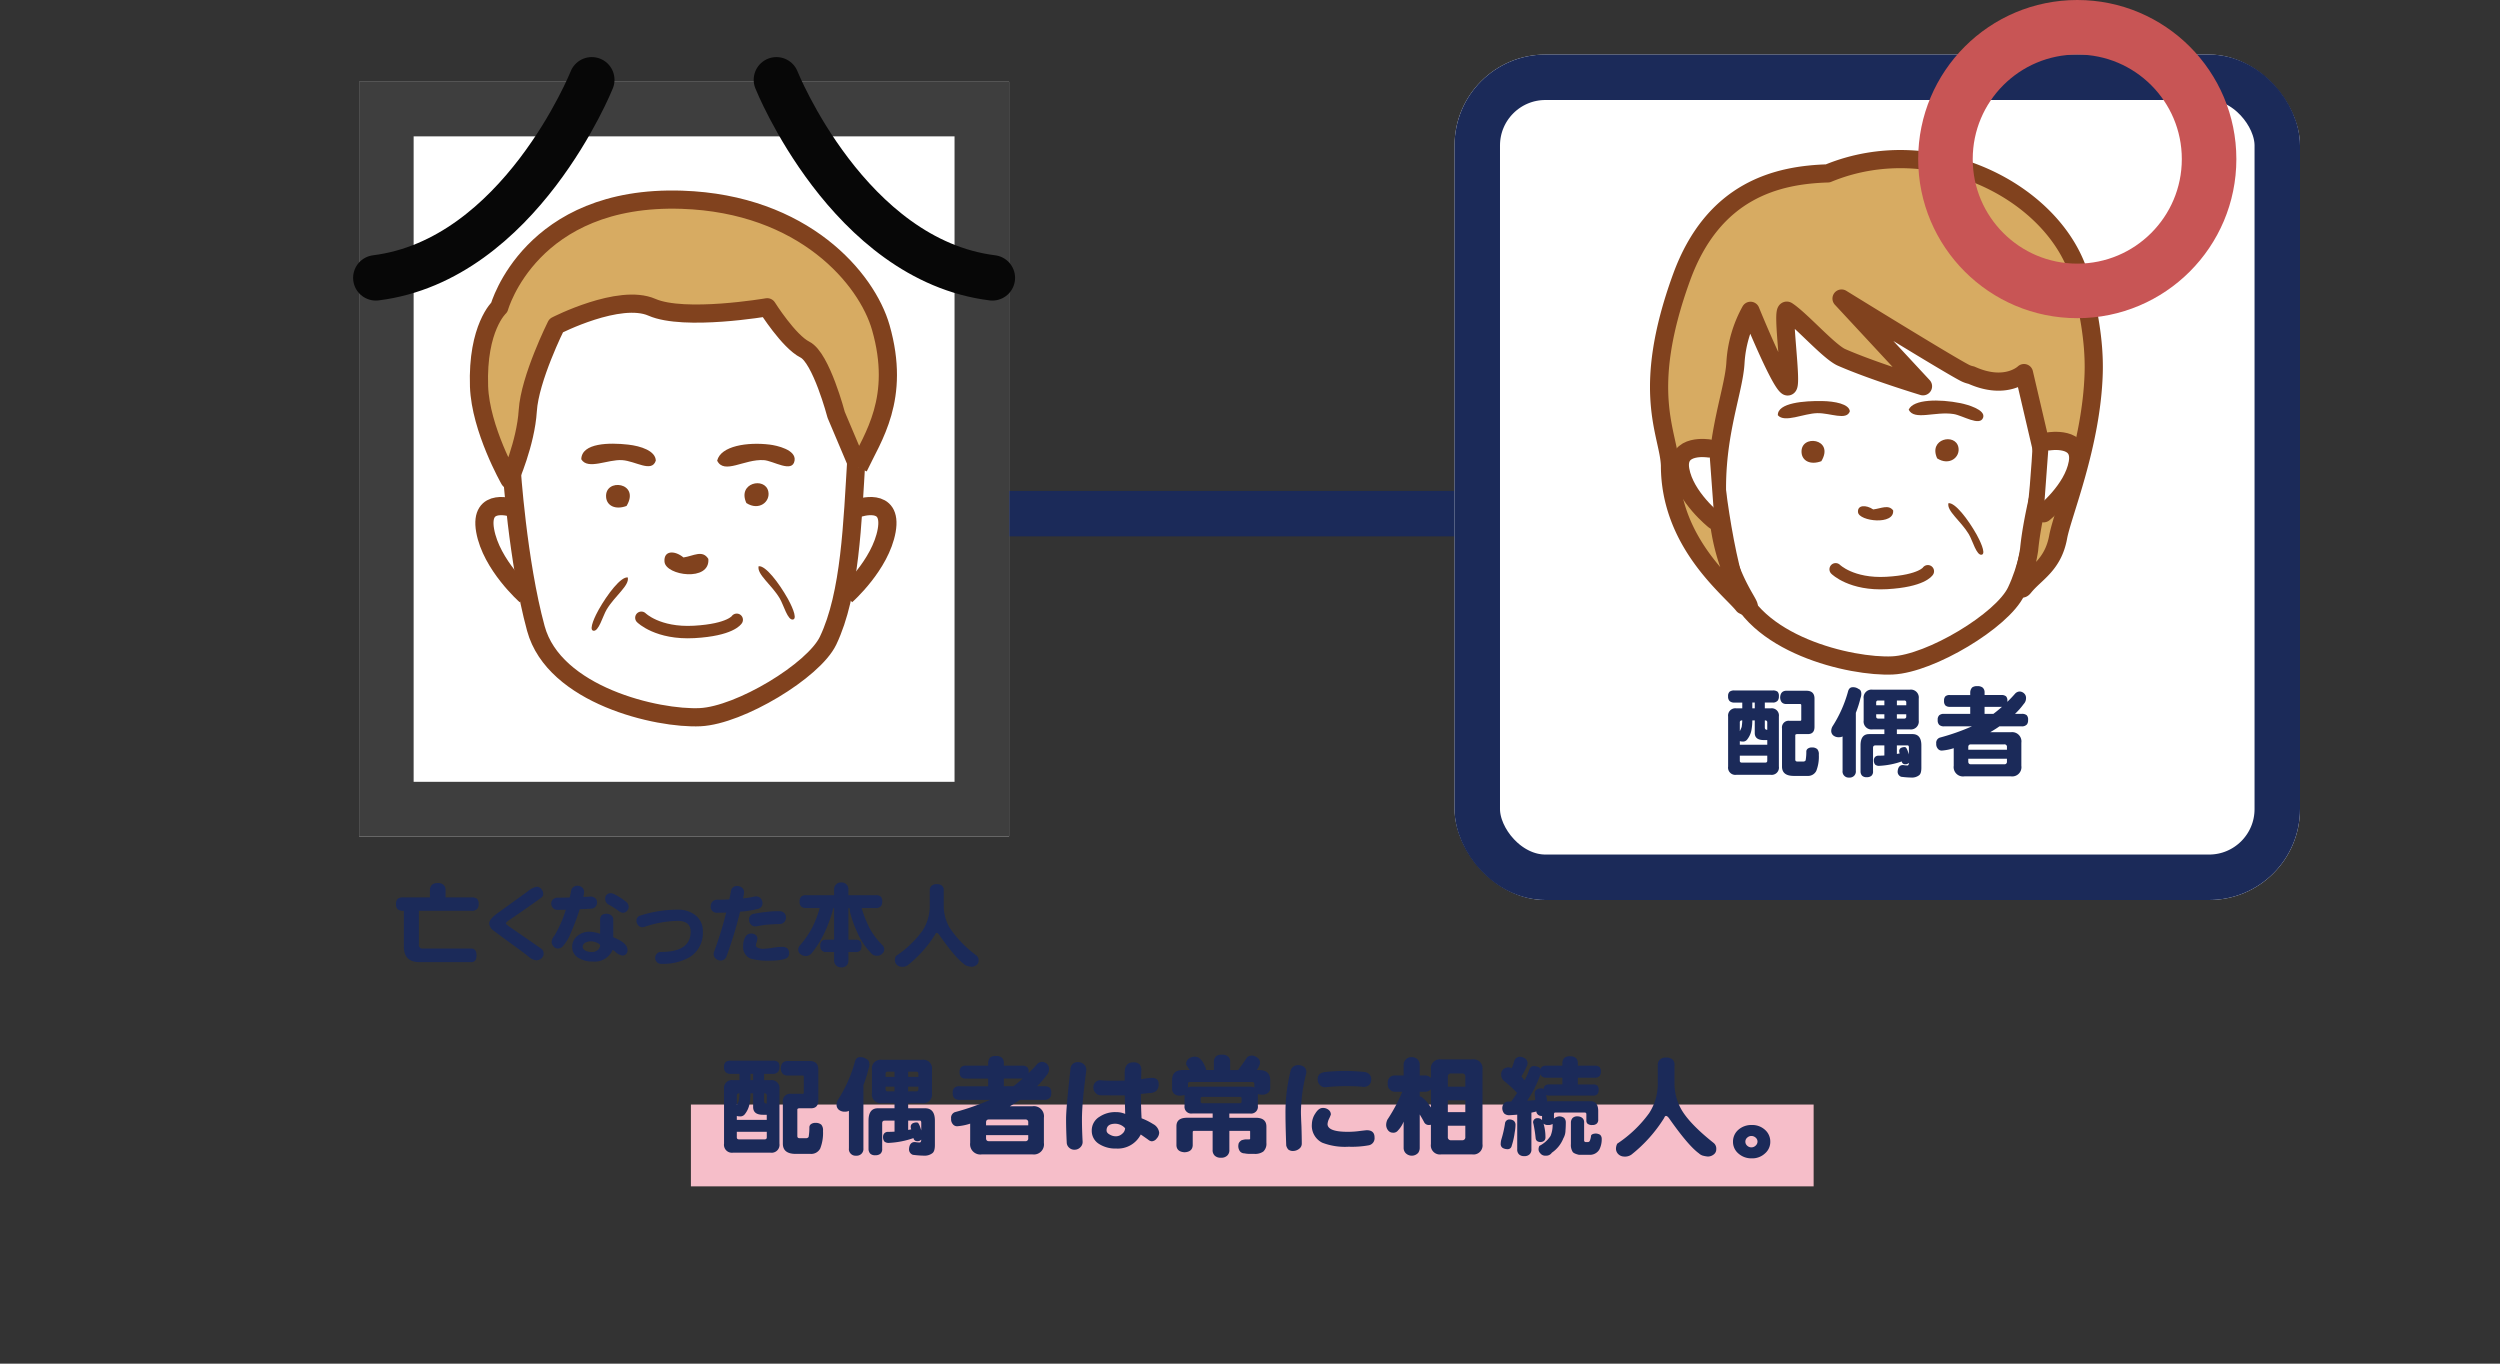 <svg xmlns="http://www.w3.org/2000/svg" width="550" height="300" viewBox="0 0 550 300"><rect x="0" y="0" width="550" height="300" fill="#333333" stroke="none"/><g transform="translate(-5425 -2008)"><rect width="550" height="300" transform="translate(5425 2008)" fill="none"/><rect width="102" height="10" transform="translate(5647 2116)" fill="#1b2a59"/><rect width="247" height="18" transform="translate(5577 2251)" fill="#f6bec9"/><g transform="translate(5745 2020)" fill="#fff" stroke="#1b2a59" stroke-linecap="round" stroke-linejoin="round" stroke-width="10"><rect width="186" height="186" rx="20" stroke="none"/><rect x="5" y="5" width="176" height="176" rx="15" fill="none"/></g><g transform="translate(-5.311 2.559)"><g transform="translate(5509.311 2023.441)" fill="#fff" stroke="#3e3e3e" stroke-width="12"><rect width="143" height="166" stroke="none"/><rect x="6" y="6" width="131" height="154" fill="none"/></g><g transform="translate(5535.672 2049.346)"><path d="M418.59,186.357s1.339,20.67,5.361,35.4,26.789,19.962,36.161,19.512c8.66-.414,24.948-10.194,28.125-16.833,4.908-10.269,5.361-26.024,6.247-40.311" transform="translate(-411.421 -127.396)" fill="none" stroke="#81421e" stroke-linejoin="round" stroke-miterlimit="10" stroke-width="4"/><path d="M494.789,185.273l-4.908-11.6s-3.3-12.559-6.87-14.349-8.3-9.318-8.3-9.318-18.217,3.128-25.365,0-21.068,4.02-21.068,4.02-5.805,11.612-6.247,18.748-4.02,15.18-4.02,15.18-6.376-11.156-6.7-20.538c-.444-12.943,4.459-17.409,4.459-17.409s6.866-24.77,40.186-23.656c26.784.887,40.67,17.354,43.746,28.123,4.461,15.627-1.778,24.109-4.914,30.8" transform="translate(-411.284 -126.312)" fill="#d7ab62" stroke="#81421e" stroke-linejoin="round" stroke-width="4"/><path d="M418.924,195.492s-7.584-2.678-6.249,4.912,8.927,14.287,8.927,14.287" transform="translate(-411.307 -127.601)" fill="none" stroke="#81421e" stroke-linejoin="round" stroke-miterlimit="10" stroke-width="4"/><path d="M496.295,195.492s7.591-2.678,6.244,4.912-8.924,14.287-8.924,14.287" transform="translate(-412.828 -127.601)" fill="none" stroke="#81421e" stroke-linejoin="round" stroke-miterlimit="10" stroke-width="4"/><g transform="translate(22.515 53.709)"><path d="M450.628,184.782c-.889,2.705-4.426.082-7.394-.119-3.142-.214-7.586,2.232-9-.2.1-3.637,6.257-3.667,10.283-3.219,2.85.317,6.061,1.387,6.115,3.536" transform="translate(-434.23 -181.047)" fill="#81421e"/><path d="M464.7,184.782c.784-3.257,6.677-4.137,11.566-3.536,1.5.186,5.875,1.126,5.462,3.536-.47,2.8-4.682.02-6.748-.119-4.3-.283-8.749,3.231-10.28.119" transform="translate(-434.801 -181.048)" fill="#81421e"/><path d="M0,1.57C.643.193,5.477-.18,9.487.074c1.229.079,4.819.476,4.48,1.5-.385,1.183-3.84.008-5.535-.05C4.9,1.4,1.256,2.887,0,1.57" transform="translate(40.337 26.101) rotate(57)" fill="#81421e"/><path d="M0,.548c.643,1.378,5.477,1.75,9.487,1.5,1.229-.079,4.819-.476,4.48-1.5C13.582-.636,10.127.539,8.432.6,4.9.717,1.256-.769,0,.548" transform="matrix(-0.545, 0.839, -0.839, -0.545, 10.694, 29.718)" fill="#81421e"/><path d="M471.242,194.269c-2.05-4.472,4.1-5.812,4.822-2.572.506,2.293-2.053,4.362-4.822,2.572" transform="translate(-434.916 -181.214)" fill="#81421e"/><path d="M444.3,194.917c-2.468.92-4.349-.054-4.5-1.926-.35-4.332,7.614-3.256,4.5,1.926" transform="translate(-434.334 -181.221)" fill="#81421e"/><path d="M447.707,220.072s3.575,3.569,11.61,3.118,9.372-2.673,9.372-2.673" transform="translate(-434.483 -181.779)" fill="none" stroke="#81421e" stroke-linecap="round" stroke-linejoin="round" stroke-miterlimit="10" stroke-width="2.73"/><path d="M462.54,206.851c.429,5.088-9.362,3.686-9.644.642-.229-2.511,2.211-2.582,4.174-.961,2.2-.324,4.185-1.749,5.469.319" transform="translate(-434.58 -181.505)" fill="#81421e"/></g></g><path d="M1.585,3.288H7.456V1.644A1.689,1.689,0,0,1,7.945.47,1.834,1.834,0,0,1,9.178.137a1.685,1.685,0,0,1,1.213.352A1.435,1.435,0,0,1,10.9,1.644V3.288h5.714a1.831,1.831,0,0,1,1.213.313,1.539,1.539,0,0,1,.352,1.174,1.551,1.551,0,0,1-.294,1.018,1.641,1.641,0,0,1-1.272.45H5.01a.174.174,0,0,1,.02.078v7.358a.761.761,0,0,0,.861.861H16.535q1.174,0,1.174,1.507,0,1.487-1.174,1.487H5.166q-3.444,0-3.444-3.444V6.321a.174.174,0,0,1,.02-.078H1.585A1.945,1.945,0,0,1,.372,5.91,1.428,1.428,0,0,1,0,4.775,1.487,1.487,0,0,1,.372,3.6,1.93,1.93,0,0,1,1.585,3.288ZM32.468,15.714a1.341,1.341,0,0,1-.47.978,1.628,1.628,0,0,1-1.174.431,2.843,2.843,0,0,1-1.683-.822q-.822-.685-3.4-2.544-3.033-2.211-4.266-3.151A2.1,2.1,0,0,1,20.492,9q0-.9,1.879-2.27,2.211-1.585,6.575-4.755A4.764,4.764,0,0,1,30.9.939a1.317,1.317,0,0,1,1.076.509,1.686,1.686,0,0,1,.411,1.115.932.932,0,0,1-.411.763q-2.72,2-6.908,4.833-.9.607-.9.822t.939.861q2.368,1.624,6.829,4.716A1.315,1.315,0,0,1,32.468,15.714ZM51.18,5.4a1.148,1.148,0,0,1-.352.841,1.167,1.167,0,0,1-.822.431,1.611,1.611,0,0,1-1.018-.391,20.469,20.469,0,0,0-2.133-1.37A1.423,1.423,0,0,1,46.014,3.5a1.155,1.155,0,0,1,.333-.8,1.183,1.183,0,0,1,.841-.333,1.764,1.764,0,0,1,.763.176,15.881,15.881,0,0,1,2.642,1.7A1.388,1.388,0,0,1,51.18,5.4Zm-.254,9.412a1.107,1.107,0,0,1-1.252,1.252,3.051,3.051,0,0,1-1.507-.881,2.251,2.251,0,0,0-.509-.352A4.278,4.278,0,0,1,43.313,17.4a5.819,5.819,0,0,1-3.111-.763,2.731,2.731,0,0,1-1.448-2.446A3.04,3.04,0,0,1,39.986,11.7a3.949,3.949,0,0,1,2.544-.861,8.368,8.368,0,0,1,2.368.45V8.2q0-1.311,1.409-1.311a1.56,1.56,0,0,1,1.057.372,1.139,1.139,0,0,1,.431.959v3.835Q50.925,13.307,50.925,14.813ZM44.9,13.776a1.844,1.844,0,0,0-.841-.567,3.1,3.1,0,0,0-1.1-.254,2.475,2.475,0,0,0-1.37.333,1,1,0,0,0-.528.881q0,.528.685.881a3.677,3.677,0,0,0,1.429.254,1.849,1.849,0,0,0,1.115-.372A1.413,1.413,0,0,0,44.9,13.776Zm-.685-9.471A1.314,1.314,0,0,1,42.9,5.773q-.959.059-2.485.117a51.081,51.081,0,0,1-1.9,5.049,9.638,9.638,0,0,1-1.957,3.248,1.581,1.581,0,0,1-.9.352,1.3,1.3,0,0,1-1.018-.47,1.541,1.541,0,0,1-.411-1.076,2.463,2.463,0,0,1,.626-1.292,26.872,26.872,0,0,0,2.5-5.694q-1.018.02-1.761.02a1.377,1.377,0,0,1-1.076-.411,1.533,1.533,0,0,1-.372-1.037,1.2,1.2,0,0,1,.391-.861,1.543,1.543,0,0,1,1.076-.372q1.115,0,2.583-.039.215-.8.294-1.292A1.365,1.365,0,0,1,39.889.724,1.509,1.509,0,0,1,41,1.155a1.277,1.277,0,0,1,.352,1.194q-.039.313-.137.841.861-.039,1.448-.078a1.52,1.52,0,0,1,1.115.313A1.058,1.058,0,0,1,44.213,4.305ZM67.5,10.821a6.187,6.187,0,0,1-2.974,5.655,11.855,11.855,0,0,1-6.184,1.429,1.189,1.189,0,0,1-.959-.391,1.323,1.323,0,0,1,0-1.839,1.189,1.189,0,0,1,.959-.391q6.477,0,6.477-4.462,0-2.368-2.916-2.368a23.877,23.877,0,0,0-7.28,1.331,1.855,1.855,0,0,1-.45.059,1.078,1.078,0,0,1-.9-.431,1.384,1.384,0,0,1-.372-.959,1.151,1.151,0,0,1,.92-1.194,26.852,26.852,0,0,1,8.082-1.272A6.14,6.14,0,0,1,65.938,7.26,4.4,4.4,0,0,1,67.5,10.821ZM85.785,7.73a1.394,1.394,0,0,1-.391,1,1.444,1.444,0,0,1-1.1.431q-.939,0-2.446.117a16.565,16.565,0,0,0-2.387.352,2.092,2.092,0,0,1-.411.039,1.319,1.319,0,0,1-1.037-.47,1.664,1.664,0,0,1-.352-1.057,1.216,1.216,0,0,1,1.1-1.252,27.739,27.739,0,0,1,2.759-.411A20.944,20.944,0,0,1,84.4,6.321a1.507,1.507,0,0,1,1.057.45A1.43,1.43,0,0,1,85.785,7.73Zm.7,7.867q0,1-1.155,1.292a11.672,11.672,0,0,1-2.857.313,14.6,14.6,0,0,1-4.422-.431,2.714,2.714,0,0,1-1.683-2.8A3.789,3.789,0,0,1,76.842,12a1.42,1.42,0,0,1,1.252-.763,1.579,1.579,0,0,1,1.018.313.982.982,0,0,1,.391.8,3.093,3.093,0,0,1-.157.763,2.633,2.633,0,0,0-.176.7q0,.431.607.626a2.729,2.729,0,0,0,.939.157,14.606,14.606,0,0,0,2.094-.215,14.569,14.569,0,0,1,2.074-.215Q86.489,14.168,86.489,15.6ZM80.619,4.462a1.248,1.248,0,0,1-1.057,1.37,21.973,21.973,0,0,1-3.875.607,86.687,86.687,0,0,1-2.974,9.8,1.316,1.316,0,0,1-1.331.939,1.62,1.62,0,0,1-1.037-.411,1.3,1.3,0,0,1-.47-1.018,1.524,1.524,0,0,1,.117-.567,79.6,79.6,0,0,0,2.642-8.551q-1.076.039-2,.039a1.345,1.345,0,0,1-1.076-.431,1.207,1.207,0,0,1-.333-1,1.434,1.434,0,0,1,.372-1,1.262,1.262,0,0,1,1.037-.431q1.233,0,2.681-.078.235-1,.352-1.722A1.3,1.3,0,0,1,75.12.783a1.592,1.592,0,0,1,1.018.391,1.289,1.289,0,0,1,.431,1A9.465,9.465,0,0,1,76.353,3.5a16.088,16.088,0,0,0,2.427-.391,2.63,2.63,0,0,1,.47-.039,1.273,1.273,0,0,1,.959.411A1.554,1.554,0,0,1,80.619,4.462ZM90.211,2.8h6.164V1.565a1.453,1.453,0,0,1,.47-1.155A1.392,1.392,0,0,1,97.96,0a1.507,1.507,0,0,1,1.115.411,1.484,1.484,0,0,1,.45,1.155V2.8h6.027a1.584,1.584,0,0,1,1.115.333,1.51,1.51,0,0,1,.294,1.1,1.5,1.5,0,0,1-.254.959,1.447,1.447,0,0,1-1.155.45h-3.131a29.536,29.536,0,0,0,1.8,4.5,17.453,17.453,0,0,0,2.74,3.62,1.307,1.307,0,0,1,.45,1.037,1.122,1.122,0,0,1-.372.8,1.545,1.545,0,0,1-1.272.528,1.585,1.585,0,0,1-1.076-.391,15.3,15.3,0,0,1-3.248-4.814,26.3,26.3,0,0,1-1.585-4.462l-.117-.822h-.215V12.6h1.565a1.461,1.461,0,0,1,.978.274q.333.235.333,1.057a1.833,1.833,0,0,1-.2.978,1.357,1.357,0,0,1-1.115.411H99.526v1.8a1.74,1.74,0,0,1-.294,1.037,1.511,1.511,0,0,1-1.272.528,1.467,1.467,0,0,1-1.213-.509,1.56,1.56,0,0,1-.372-1.057v-1.8H94.653a1.2,1.2,0,0,1-1.311-1.389,1.37,1.37,0,0,1,.372-1.1,1.406,1.406,0,0,1,.939-.235h1.722V5.636h-.157A30.242,30.242,0,0,1,94.5,10.528a21.649,21.649,0,0,1-3.131,5.127,1.663,1.663,0,0,1-1.311.528,1.912,1.912,0,0,1-1.115-.431,1.191,1.191,0,0,1-.45-.881,1.329,1.329,0,0,1,.294-.939,21.241,21.241,0,0,0,2.8-4.051,24.294,24.294,0,0,0,1.624-4.246H90.211A1.564,1.564,0,0,1,89.135,5.3a1.348,1.348,0,0,1-.352-1.076,1.341,1.341,0,0,1,.352-1.1A1.477,1.477,0,0,1,90.211,2.8ZM118.922.372A1.729,1.729,0,0,1,120.1.7a1.264,1.264,0,0,1,.391,1.1V5.244a9.75,9.75,0,0,0,1.272,4.677,24.273,24.273,0,0,0,5.91,6.125,1.325,1.325,0,0,1,.489,1.155,1.152,1.152,0,0,1-.45.959,1.737,1.737,0,0,1-1.115.391,5.257,5.257,0,0,1-.939-.176,1.782,1.782,0,0,1-.685-.411q-1.937-1.389-5.479-6.438-.313-.431-.567-.431-.2,0-.333.372a26.314,26.314,0,0,1-6.008,6.732,2.04,2.04,0,0,1-1.409.352,1.528,1.528,0,0,1-1.135-.587,1.41,1.41,0,0,1-.294-.763,2.024,2.024,0,0,1,.235-1.018,22.655,22.655,0,0,0,5.851-5.6,9.918,9.918,0,0,0,1.585-5.147V1.8a1.305,1.305,0,0,1,.411-1.076A1.581,1.581,0,0,1,118.922.372Z" transform="translate(5517.438 2199.58)" fill="#1b2a59"/><path d="M6322.607,1942.2s-15.835,39.606-47.506,43.567" transform="translate(-762.106 80.8)" fill="none" stroke="#070707" stroke-linecap="round" stroke-width="10"/><path d="M6275.1,1942.2s15.835,39.606,47.506,43.567" transform="translate(-673.979 80.8)" fill="none" stroke="#070707" stroke-linecap="round" stroke-width="10"/></g><path d="M13.9-17.037h4.49q1.8,0,1.8,1.74v6.188Q20.2-7.5,18.713-7.5h-2.3q-.451,0-.451.279v5.328q0,.43.451.43h1.268a.591.591,0,0,0,.559-.258,10.883,10.883,0,0,0,.15-1.977.794.794,0,0,1,.387-.645,1.508,1.508,0,0,1,.881-.215,1.648,1.648,0,0,1,1.139.365,1.705,1.705,0,0,1,.344,1.246A8.559,8.559,0,0,1,20.582.6a2.034,2.034,0,0,1-1.955,1.1H15.641q-2.6,0-2.6-2.062v-8.4A1.462,1.462,0,0,1,14.7-10.42h2.32q.258,0,.258-.236v-3.18q0-.279-.258-.279H13.9q-1.2-.064-1.268-1.439Q12.7-16.951,13.9-17.037ZM2.578-17.1H11a1.638,1.638,0,0,1,1.074.279,1.335,1.335,0,0,1,.279.988,1.529,1.529,0,0,1-.236.945A1.352,1.352,0,0,1,11-14.437H9.26v1.268H10.57a1.586,1.586,0,0,1,1.783,1.8v11A1.6,1.6,0,0,1,10.57,1.461H2.986a1.6,1.6,0,0,1-1.8-1.826v-11a1.6,1.6,0,0,1,1.8-1.8H4.3v-1.268H2.578a1.494,1.494,0,0,1-1.053-.322,1.379,1.379,0,0,1-.344-1.074,1.243,1.243,0,0,1,.344-1.01A1.7,1.7,0,0,1,2.578-17.1ZM7.047-13.17v-1.268H6.51v1.268Zm2.3,11.945q.451,0,.451-.408V-2.75H3.76v1.117q0,.408.451.408ZM3.76-5.156H9.8V-6.187H9.023q-1.977,0-1.977-1.568v-2.75H6.51a11.355,11.355,0,0,1-.15,1.869,4.656,4.656,0,0,1-.945,2.277A1.141,1.141,0,0,1,4.3-5.865a1.687,1.687,0,0,1-.537-.086Zm5.5-5.35v1.568q0,.494.537.494v-1.611a.4.4,0,0,0-.451-.451ZM3.76-8.143a7.549,7.549,0,0,0,.408-.924A11.44,11.44,0,0,0,4.3-10.506H4.211a.4.4,0,0,0-.451.451Zm29.223-9.131h8.164A1.747,1.747,0,0,1,43.123-15.3v4.791a1.747,1.747,0,0,1-1.977,1.977H38.311V-7.5h3.416Q43.7-7.5,43.7-5.006v4.92q0,1.289-.516,1.654a2.553,2.553,0,0,1-1.7.494,19.553,19.553,0,0,1-2.234-.172A1.172,1.172,0,0,1,38.483.752Q38.569-.58,39.514-.687h.215a4.2,4.2,0,0,0,.9.086q.3,0,.322-.559a.062.062,0,0,1-.043.021.991.991,0,0,1-.795.279.717.717,0,0,1-.687-.451l-.043-.172a17.525,17.525,0,0,1-4.963.967,1.285,1.285,0,0,1-.9-.279,1.476,1.476,0,0,1-.279-.924,1.089,1.089,0,0,1,.279-.752,1.008,1.008,0,0,1,.73-.279q.645,0,1.311-.043V-5.006h-2q-.494,0-.494.537V.666A1.2,1.2,0,0,1,32.682,1.7a1.518,1.518,0,0,1-1.01.279,1.315,1.315,0,0,1-1.031-.344,1.408,1.408,0,0,1-.322-.967V-5.006q0-2.492,1.891-2.492h3.352V-8.529H32.983a1.747,1.747,0,0,1-1.977-1.977V-15.3A1.747,1.747,0,0,1,32.983-17.273ZM40.954-3.029V-4.555q0-.451-.258-.451H38.311v1.869q.3-.043.623-.107a.834.834,0,0,1-.043-.107,1.428,1.428,0,0,1-.064-.451.774.774,0,0,1,.451-.687,1.708,1.708,0,0,1,.73-.15.43.43,0,0,1,.365.172,3.865,3.865,0,0,1,.365.795Q40.868-3.33,40.954-3.029Zm-1.031-7.885a.4.4,0,0,0,.451-.451v-.494H38.311v.945Zm-4.361,0v-.945h-1.8v.494q0,.451.43.451Zm-1.8-2.922h1.8v-1.053H34.186q-.43,0-.43.451Zm4.555-1.053v1.053h2.063v-.6a.4.4,0,0,0-.451-.451ZM28.6-17.811a2.031,2.031,0,0,1,1.289.387q.6.215.6,1.1a2.352,2.352,0,0,1-.172.881,24.092,24.092,0,0,1-1.031,3.266V.58A1.346,1.346,0,0,1,28.879,1.7a1.37,1.37,0,0,1-1.074.365A1.309,1.309,0,0,1,26.774,1.7,1.309,1.309,0,0,1,26.366.58V-6.982a1.623,1.623,0,0,1-.773.172A1.856,1.856,0,0,1,24.3-7.219a1.319,1.319,0,0,1-.43-1.031,2.107,2.107,0,0,1,.279-.945,27.685,27.685,0,0,0,3.416-7.67Q27.805-17.811,28.6-17.811Zm21.36,1.719h4.49v-.6a1.661,1.661,0,0,1,.43-1.074A1.776,1.776,0,0,1,56-18.047a1.762,1.762,0,0,1,1.16.3,1.355,1.355,0,0,1,.451,1.053v.6h3.7a1.479,1.479,0,0,1,1.031.3,1.335,1.335,0,0,1,.279.988.9.9,0,0,1-.021.215q.9-.859,1.74-1.826a1.444,1.444,0,0,1,.945-.451,1.491,1.491,0,0,1,1.053.451,1.308,1.308,0,0,1,.387,1.031,1.784,1.784,0,0,1-.494,1.246,15.581,15.581,0,0,1-1.934,2.191h1.482a1.592,1.592,0,0,1,1.1.3,1.377,1.377,0,0,1,.3,1.053,1.529,1.529,0,0,1-.236.945,1.444,1.444,0,0,1-1.16.451h-4.92q-.387.279-.795.537-.645.408-1.225.752h4.555a2.041,2.041,0,0,1,2.3,2.32v5.07a2.041,2.041,0,0,1-2.3,2.32H53.161a2.06,2.06,0,0,1-2.342-2.32V-4.4a11.019,11.019,0,0,1-2.492.516,1.073,1.073,0,0,1-1.01-.408,1.534,1.534,0,0,1-.344-1.117,1.208,1.208,0,0,1,.773-1.311A48.8,48.8,0,0,0,54.815-9.2H48.692a1.543,1.543,0,0,1-1.053-.322,1.379,1.379,0,0,1-.344-1.074,1.306,1.306,0,0,1,.344-1.053,1.516,1.516,0,0,1,1.053-.3H54.45v-1.547H49.96a1.372,1.372,0,0,1-.967-.3,1.35,1.35,0,0,1-.3-1.01,1.35,1.35,0,0,1,.3-1.01A1.392,1.392,0,0,1,49.96-16.092Zm9.582,4.146q.967-.73,1.912-1.568a.476.476,0,0,1-.15.021h-3.7v1.547ZM61.927-.859a.532.532,0,0,0,.6-.6v-.623H54.02v.623q0,.6.58.6Zm-7.906-3.2h8.508v-.58a.532.532,0,0,0-.6-.6H54.6q-.58,0-.58.6Z" transform="translate(5804 2177)" fill="#1b2a59"/><path d="M15.164-18.586h4.9q1.969,0,1.969,1.9v6.75q0,1.758-1.617,1.758H17.906q-.492,0-.492.3v5.813q0,.469.492.469h1.383a.645.645,0,0,0,.609-.281,11.873,11.873,0,0,0,.164-2.156.866.866,0,0,1,.422-.7,1.646,1.646,0,0,1,.961-.234,1.8,1.8,0,0,1,1.242.4,1.86,1.86,0,0,1,.375,1.359A9.337,9.337,0,0,1,22.453.656a2.219,2.219,0,0,1-2.133,1.2H17.063q-2.836,0-2.836-2.25V-9.562a1.6,1.6,0,0,1,1.8-1.8h2.531q.281,0,.281-.258v-3.469q0-.3-.281-.3h-3.4q-1.313-.07-1.383-1.57Q13.852-18.492,15.164-18.586Zm-12.352-.07H12a1.787,1.787,0,0,1,1.172.3,1.457,1.457,0,0,1,.3,1.078,1.668,1.668,0,0,1-.258,1.031A1.475,1.475,0,0,1,12-15.75H10.1v1.383h1.43A1.73,1.73,0,0,1,13.477-12.4v12a1.74,1.74,0,0,1-1.945,1.992H3.258A1.751,1.751,0,0,1,1.289-.4v-12a1.74,1.74,0,0,1,1.969-1.969h1.43V-15.75H2.813A1.63,1.63,0,0,1,1.664-16.1a1.5,1.5,0,0,1-.375-1.172,1.356,1.356,0,0,1,.375-1.1A1.849,1.849,0,0,1,2.813-18.656Zm4.875,4.289V-15.75H7.1v1.383ZM10.2-1.336q.492,0,.492-.445V-3H4.1v1.219q0,.445.492.445ZM4.1-5.625h6.586V-6.75H9.844q-2.156,0-2.156-1.711v-3H7.1a12.387,12.387,0,0,1-.164,2.039A5.08,5.08,0,0,1,5.906-6.937,1.245,1.245,0,0,1,4.688-6.4,1.841,1.841,0,0,1,4.1-6.492Zm6-5.836V-9.75q0,.539.586.539v-1.758a.435.435,0,0,0-.492-.492Zm-6,2.578a8.236,8.236,0,0,0,.445-1.008,12.48,12.48,0,0,0,.141-1.57H4.594a.435.435,0,0,0-.492.492Zm31.88-9.961h8.906a1.906,1.906,0,0,1,2.156,2.156v5.227A1.906,1.906,0,0,1,44.888-9.3H41.794V-8.18H45.52q2.156,0,2.156,2.719V-.094q0,1.406-.562,1.8a2.785,2.785,0,0,1-1.852.539,21.33,21.33,0,0,1-2.437-.187A1.278,1.278,0,0,1,41.981.82q.094-1.453,1.125-1.57h.234a4.577,4.577,0,0,0,.984.094q.328,0,.352-.609a.068.068,0,0,1-.047.023,1.081,1.081,0,0,1-.867.3.782.782,0,0,1-.75-.492l-.047-.187A19.119,19.119,0,0,1,37.552-.562a1.4,1.4,0,0,1-.984-.3,1.611,1.611,0,0,1-.3-1.008,1.188,1.188,0,0,1,.3-.82,1.1,1.1,0,0,1,.8-.3q.7,0,1.43-.047V-5.461h-2.18q-.539,0-.539.586v5.6a1.3,1.3,0,0,1-.422,1.125,1.656,1.656,0,0,1-1.1.3,1.434,1.434,0,0,1-1.125-.375A1.536,1.536,0,0,1,33.075.727V-5.461q0-2.719,2.063-2.719h3.656V-9.3H35.981a1.906,1.906,0,0,1-2.156-2.156v-5.227A1.906,1.906,0,0,1,35.981-18.844ZM44.677-3.3V-4.969q0-.492-.281-.492h-2.6v2.039q.328-.047.68-.117a.909.909,0,0,1-.047-.117,1.558,1.558,0,0,1-.07-.492.844.844,0,0,1,.492-.75,1.863,1.863,0,0,1,.8-.164.469.469,0,0,1,.4.188,4.217,4.217,0,0,1,.4.867Q44.583-3.633,44.677-3.3Zm-1.125-8.6a.435.435,0,0,0,.492-.492v-.539h-2.25v1.031Zm-4.758,0v-1.031H36.825v.539q0,.492.469.492Zm-1.969-3.187h1.969v-1.148h-1.5q-.469,0-.469.492Zm4.969-1.148v1.148h2.25v-.656a.435.435,0,0,0-.492-.492ZM31.2-19.43a2.216,2.216,0,0,1,1.406.422q.656.234.656,1.2a2.566,2.566,0,0,1-.187.961,26.282,26.282,0,0,1-1.125,3.563V.633A1.468,1.468,0,0,1,31.5,1.852a1.5,1.5,0,0,1-1.172.4,1.428,1.428,0,0,1-1.125-.4A1.428,1.428,0,0,1,28.763.633v-8.25a1.771,1.771,0,0,1-.844.188,2.025,2.025,0,0,1-1.406-.445A1.439,1.439,0,0,1,26.044-9a2.3,2.3,0,0,1,.3-1.031A30.2,30.2,0,0,0,30.075-18.4Q30.333-19.43,31.2-19.43Zm23.3,1.875h4.9v-.656a1.812,1.812,0,0,1,.469-1.172,1.937,1.937,0,0,1,1.219-.3,1.922,1.922,0,0,1,1.266.328,1.478,1.478,0,0,1,.492,1.148v.656h4.031A1.613,1.613,0,0,1,68-17.227a1.457,1.457,0,0,1,.3,1.078.986.986,0,0,1-.023.234q.984-.937,1.9-1.992a1.575,1.575,0,0,1,1.031-.492,1.626,1.626,0,0,1,1.148.492,1.427,1.427,0,0,1,.422,1.125,1.946,1.946,0,0,1-.539,1.359,17,17,0,0,1-2.109,2.391h1.617a1.736,1.736,0,0,1,1.2.328,1.5,1.5,0,0,1,.328,1.148,1.668,1.668,0,0,1-.258,1.031,1.575,1.575,0,0,1-1.266.492H66.384q-.422.3-.867.586-.7.445-1.336.82H69.15a2.227,2.227,0,0,1,2.508,2.531V-.562A2.227,2.227,0,0,1,69.15,1.969H57.994A2.248,2.248,0,0,1,55.439-.562V-4.8a12.021,12.021,0,0,1-2.719.563,1.171,1.171,0,0,1-1.1-.445,1.674,1.674,0,0,1-.375-1.219,1.318,1.318,0,0,1,.844-1.43,53.239,53.239,0,0,0,7.711-2.7h-6.68a1.683,1.683,0,0,1-1.148-.352,1.5,1.5,0,0,1-.375-1.172A1.425,1.425,0,0,1,51.97-12.7a1.653,1.653,0,0,1,1.148-.328H59.4v-1.687H54.5a1.5,1.5,0,0,1-1.055-.328,1.472,1.472,0,0,1-.328-1.1,1.472,1.472,0,0,1,.328-1.1A1.519,1.519,0,0,1,54.5-17.555Zm10.453,4.523q1.055-.8,2.086-1.711a.519.519,0,0,1-.164.023H62.845v1.688Zm2.6,12.094a.58.58,0,0,0,.656-.656v-.68H58.931v.68q0,.656.633.656ZM58.931-4.43h9.281v-.633a.58.58,0,0,0-.656-.656H59.564q-.633,0-.633.656ZM97.022-2.812a1.959,1.959,0,0,1-.539,1.266,1.443,1.443,0,0,1-1.1.633,1.422,1.422,0,0,1-.773-.352q-.352-.258-1.641-1.148A5.668,5.668,0,0,1,87.577.68a6.667,6.667,0,0,1-3.82-1.031,3.354,3.354,0,0,1-1.57-2.859A3.491,3.491,0,0,1,83.92-6.328a6.167,6.167,0,0,1,3.563-1.008,5.112,5.112,0,0,1,2.063.4q-.047-1.242-.094-4.078-4.992,0-5.2-.023a1.484,1.484,0,0,1-1.219-.516,1.647,1.647,0,0,1-.492-1.148,1.536,1.536,0,0,1,.469-1.219,1.465,1.465,0,0,1,1.359-.4q1.875.141,5.063.047V-16.1q.047-2.18,1.875-2.18a1.853,1.853,0,0,1,1.383.422,1.884,1.884,0,0,1,.4,1.359q0,.422-.047,1.922.7-.141,2.016-.281Q96.9-15,96.9-13.57a2.043,2.043,0,0,1-.469,1.523,2.377,2.377,0,0,1-1.547.516q-.469.047-1.9.211.047,3.328.164,5.344a14.3,14.3,0,0,1,2.531,1.266A2.47,2.47,0,0,1,97.022-2.812Zm-7.5-.984a2.978,2.978,0,0,0-2.133-.984q-1.945,0-1.945,1.477,0,.563.75.938a2.583,2.583,0,0,0,1.313.352,2.04,2.04,0,0,0,1.383-.562A1.629,1.629,0,0,0,89.522-3.8ZM80.967-16.359q-.3,2.32-.562,4.664-.375,3.7-.375,5.906,0,2.227.141,4.875A1.613,1.613,0,0,1,79.655.422a1.721,1.721,0,0,1-1.266.516A1.6,1.6,0,0,1,77.241.516,1.562,1.562,0,0,1,76.678-.7q-.141-2.789-.141-5.086,0-2.484.961-10.969a1.55,1.55,0,0,1,1.711-1.57,1.786,1.786,0,0,1,1.313.539A1.636,1.636,0,0,1,80.967-16.359Zm29.864-3.609a1.777,1.777,0,0,1,1.266.352,1.317,1.317,0,0,1,.539,1.125v1.9h1.781a1.467,1.467,0,0,1,.188-.281q.164-.211.375-.539.445-.586.844-1.172.4-.609.563-.844a1.723,1.723,0,0,1,1.031-.352,1.87,1.87,0,0,1,1.125.422A1.271,1.271,0,0,1,119.2-18.3a1.406,1.406,0,0,1-.187.75,3.529,3.529,0,0,1-.539.961h.516q2.461,0,2.461,2.227v1.617a1.3,1.3,0,0,1-.492,1.172,1.873,1.873,0,0,1-1.289.4,2.575,2.575,0,0,1-.937-.141v2.6a1.5,1.5,0,0,1-1.711,1.688h-4.57v.938h5.813q2.344,0,2.344,1.945V-.562a2.339,2.339,0,0,1-.68,1.9,3.091,3.091,0,0,1-1.969.516h-1.1a5.885,5.885,0,0,1-1.1-.117,1.246,1.246,0,0,1-.984-.469,1.961,1.961,0,0,1-.352-1.078,2.462,2.462,0,0,1,.094-.68,1.7,1.7,0,0,1,.633-.656,4.672,4.672,0,0,1,.82-.187h.8q.258,0,.258-.164V-3.094q0-.117-.187-.117h-4.383V.938a1.594,1.594,0,0,1-.492,1.313,1.837,1.837,0,0,1-1.383.445,1.814,1.814,0,0,1-1.336-.445,1.637,1.637,0,0,1-.469-1.312V-3.211h-4.1q-.281,0-.281.3V0q-.094,1.406-1.781,1.5-1.711-.094-1.8-1.5V-4.242q0-1.852,2.344-1.852h5.625v-.937h-4.477A1.492,1.492,0,0,1,102.6-8.719v-2.391a3.156,3.156,0,0,1-1.031.141,1.732,1.732,0,0,1-1.266-.4,1.568,1.568,0,0,1-.445-1.2v-1.8q0-2.227,2.367-2.227h1.5q-.3-.516-.727-1.125a.416.416,0,0,1-.047-.187,1.957,1.957,0,0,1,.141-.68,1.819,1.819,0,0,1,.844-.75,1.967,1.967,0,0,1,.8-.187,1.615,1.615,0,0,1,1.406.586,4.164,4.164,0,0,1,.891,1.406,3.067,3.067,0,0,1,.328.938h1.688v-1.9a1.645,1.645,0,0,1,.516-1.148A1.922,1.922,0,0,1,110.831-19.969Zm-7.477,7.219a2,2,0,0,1,.938-.187h12.727a2,2,0,0,1,.938.188v-.844q0-.375-.539-.375H103.8q-.445,0-.445.375ZM114.792-9.3a.311.311,0,0,0,.352-.352v-.68a.311.311,0,0,0-.352-.352h-8.25q-.4,0-.4.352v.68q0,.352.4.352Zm28.88-5.25a1.7,1.7,0,0,1-.445,1.219,1.713,1.713,0,0,1-1.5.422q-1.43-.141-3.422-.141a41.516,41.516,0,0,0-4.57.234,1.6,1.6,0,0,1-1.359-.469,1.793,1.793,0,0,1-.492-1.289q0-1.406,1.711-1.594,2.438-.234,4.313-.234,1.8,0,4.242.234a1.766,1.766,0,0,1,1.172.586A1.5,1.5,0,0,1,143.672-14.555Zm.727,12.8a1.578,1.578,0,0,1-1.242,1.711A20.784,20.784,0,0,1,138.7.281a13.874,13.874,0,0,1-5.812-.891,4.161,4.161,0,0,1-2.273-4.1,4.368,4.368,0,0,1,.75-2.32q.75-1.219,1.617-1.219a1.893,1.893,0,0,1,1.313.422,1.266,1.266,0,0,1,.492,1.031,7.646,7.646,0,0,1-.4.938,3.183,3.183,0,0,0-.328,1.148Q134.063-3,138.539-3a19.377,19.377,0,0,0,2.648-.187q1.359-.164,1.5-.164Q144.4-3.352,144.4-1.758ZM129.4-16.1a2.991,2.991,0,0,1-.07.4,35.7,35.7,0,0,0-1.125,8.25q0,.867.117,3.3.07,2.461.07,3.773a1.4,1.4,0,0,1-.562,1.1,2.207,2.207,0,0,1-1.43.492,1.622,1.622,0,0,1-.984-.328A2.14,2.14,0,0,1,124.969,0s-.164-4.156-.164-6.984a37.432,37.432,0,0,1,1.1-9.328,1.631,1.631,0,0,1,1.688-1.359,2.084,2.084,0,0,1,1.313.4A1.461,1.461,0,0,1,129.4-16.1Zm29.653-2.836H165.9a1.989,1.989,0,0,1,2.25,2.25V-.3a2,2,0,0,1-2.25,2.273h-6.844A2,2,0,0,1,156.8-.3V-4.547a2.505,2.505,0,0,1-.492.047,1.143,1.143,0,0,1-1.031-.68q-.445-.844-.937-1.641V.469a1.953,1.953,0,0,1-.328,1.148,1.9,1.9,0,0,1-2.836,0A1.722,1.722,0,0,1,150.8.469V-5.25A5.985,5.985,0,0,1,149.559-3.3a1.251,1.251,0,0,1-1.125.492,1.309,1.309,0,0,1-1.055-.516,1.933,1.933,0,0,1-.422-1.266,2.788,2.788,0,0,1,.281-1.1,36.358,36.358,0,0,0,3.258-6.117H149.02a1.647,1.647,0,0,1-1.219-.445,1.545,1.545,0,0,1-.492-1.336,1.746,1.746,0,0,1,.492-1.453,1.7,1.7,0,0,1,1.219-.352H150.8v-2.227a1.68,1.68,0,0,1,.492-1.312,1.575,1.575,0,0,1,1.266-.492,1.774,1.774,0,0,1,1.313.492,1.727,1.727,0,0,1,.469,1.313V-15.4h1.031a1.782,1.782,0,0,1,1.266.4.816.816,0,0,1,.164.164v-1.852A1.989,1.989,0,0,1,159.052-18.937Zm-4.711,7.125v1.031a.666.666,0,0,1,.492.188,7.158,7.158,0,0,1,1.383,1.383q.3.469.586.844v-3.984a1.794,1.794,0,0,1-1.43.539Zm9.3,10.664a.642.642,0,0,0,.727-.727V-4.336h-3.844v2.461a.653.653,0,0,0,.75.727Zm-3.117-6.187h3.844v-2.6h-3.844Zm0-5.6h3.844v-2.156a.653.653,0,0,0-.727-.75h-2.367a.663.663,0,0,0-.75.75Zm15.825-6.586a2.237,2.237,0,0,1,1.078.328,1.239,1.239,0,0,1,.633,1.1,1.649,1.649,0,0,1-.211.773,14.926,14.926,0,0,1-1.148,2.133q.375.422.7.867a14.7,14.7,0,0,0,.938-2.109q.328-1.031,1.031-1.031a2.565,2.565,0,0,1,1.1.211,1.233,1.233,0,0,1,.469.422.935.935,0,0,1,.234-.445,1.466,1.466,0,0,1,1.008-.281h3.539v-.656a1.578,1.578,0,0,1,.492-1.1,1.878,1.878,0,0,1,1.219-.3,1.736,1.736,0,0,1,1.2.328,1.357,1.357,0,0,1,.492,1.078v.656h3.75a1.479,1.479,0,0,1,1.031.3,1.362,1.362,0,0,1,.281,1.008,1.487,1.487,0,0,1-.234.914,1.367,1.367,0,0,1-1.078.422h-3.75v1.477H192.5a1.293,1.293,0,0,1,.938.281,1.269,1.269,0,0,1,.258.938,1.4,1.4,0,0,1-.211.844,1.161,1.161,0,0,1-.984.4h-9.656a1.477,1.477,0,0,1-.7-.141q.117.633.258,1.43a2.44,2.44,0,0,1,.633-.07h8.813q1.758,0,1.758,2.156v1.875a1.1,1.1,0,0,1-.328.914,1.364,1.364,0,0,1-.961.3,1.507,1.507,0,0,1-1.078-.3A.991.991,0,0,1,191-5.531V-6.844a.352.352,0,0,0-.4-.4h-6.445q-.281,0-.281.4v.961A.768.768,0,0,1,183.97-6,2.073,2.073,0,0,1,185-6.4a1.806,1.806,0,0,1,1.125.352,1.412,1.412,0,0,1,.352.984q0,.961-.07,1.758a3.549,3.549,0,0,1-.469,1.734,6.861,6.861,0,0,1-2.531,3.164,1.449,1.449,0,0,1-1.312.656,1.37,1.37,0,0,1-1.242-.539,1.269,1.269,0,0,1-.375-.891,1.727,1.727,0,0,1,.188-.727,6.2,6.2,0,0,0,2.461-2.2,6.249,6.249,0,0,0,.445-2.625,1.665,1.665,0,0,1-1.031.234,1.364,1.364,0,0,1-.961-.3A10.67,10.67,0,0,1,182-1.687q-.07.891-1.125.938-.937-.047-1.031-.844a29.112,29.112,0,0,0-.492-3.187,1.151,1.151,0,0,1-.07-.281A.9.9,0,0,1,180.22-6a1.225,1.225,0,0,1,1.031.422v-.914a1.162,1.162,0,0,1-1.219-.75,1.192,1.192,0,0,1-.023-.234q-.539.141-1.1.258V.82a1.415,1.415,0,0,1-.422,1.148,1.551,1.551,0,0,1-1.172.375,1.528,1.528,0,0,1-1.125-.375,1.461,1.461,0,0,1-.4-1.148V-6.773q-.8.07-1.664.117a1.636,1.636,0,0,1-1.2-.375,1.861,1.861,0,0,1-.422-1.242,1.7,1.7,0,0,1,.4-1.031,1.238,1.238,0,0,1,.938-.352q.328,0,.633-.023.727-.984,1.289-1.875a27.571,27.571,0,0,0-2.859-2.625,1.869,1.869,0,0,1-.656-1.406,1.571,1.571,0,0,1,.422-1.125,1.7,1.7,0,0,1,1.172-.469,1.858,1.858,0,0,1,.75.164,14.49,14.49,0,0,0,.563-1.641A1.373,1.373,0,0,1,176.353-19.523Zm5.273,7.1a.907.907,0,0,1,.3-.727,1.207,1.207,0,0,1,.914-.281h2.883v-1.477h-3.539a1.372,1.372,0,0,1-1.008-.328.934.934,0,0,1-.258-.445.208.208,0,0,1-.023.094,26.339,26.339,0,0,1-2.906,5.742q.891-.047,1.781-.141-.047-.469-.094-.891a4.578,4.578,0,0,1-.047-.586,1.075,1.075,0,0,1,.469-.844,1.886,1.886,0,0,1,.961-.258A1,1,0,0,1,181.627-12.422Zm-7.5,6.7a1.58,1.58,0,0,1,.891.281,1.135,1.135,0,0,1,.4.844,10.465,10.465,0,0,1-.187,1.781,15.848,15.848,0,0,1-.656,2.906.88.88,0,0,1-.937.727A2.091,2.091,0,0,1,172.58.539a1.008,1.008,0,0,1-.422-.937,3.732,3.732,0,0,1,.117-.844,24.929,24.929,0,0,0,.82-3.539A.977.977,0,0,1,174.127-5.719Zm14.906-.68a1.686,1.686,0,0,1,1.078.352,1.2,1.2,0,0,1,.4.984v3.914a.352.352,0,0,0,.4.4h.375a.463.463,0,0,0,.469-.258,3.578,3.578,0,0,0,.281-1.172q.188-.4,1.031-.445a1.975,1.975,0,0,1,.961.281,1.168,1.168,0,0,1,.352.844,4.926,4.926,0,0,1-.516,2.391,2.4,2.4,0,0,1-2.016,1.172h-2.437S188.3,1.852,188,1.43A2.828,2.828,0,0,1,187.6-.3V-5.062a1.493,1.493,0,0,1,.375-.984A1.432,1.432,0,0,1,189.033-6.4Zm19.481-12.937a2.071,2.071,0,0,1,1.406.4,1.514,1.514,0,0,1,.469,1.313V-13.5a11.678,11.678,0,0,0,1.523,5.6q1.852,3.188,7.078,7.336A1.587,1.587,0,0,1,219.577.82a1.38,1.38,0,0,1-.539,1.148,2.08,2.08,0,0,1-1.336.469,6.3,6.3,0,0,1-1.125-.211,2.134,2.134,0,0,1-.82-.492q-2.32-1.664-6.562-7.711-.375-.516-.68-.516-.234,0-.4.445a31.517,31.517,0,0,1-7.2,8.063,2.443,2.443,0,0,1-1.687.422,1.83,1.83,0,0,1-1.359-.7,1.689,1.689,0,0,1-.352-.914A2.425,2.425,0,0,1,197.8-.4a27.133,27.133,0,0,0,7.008-6.7,11.878,11.878,0,0,0,1.9-6.164v-4.359a1.563,1.563,0,0,1,.492-1.289A1.893,1.893,0,0,1,208.514-19.336ZM231.464-.82a3.338,3.338,0,0,1-1.172,2.578,4.078,4.078,0,0,1-2.906,1.078,4.247,4.247,0,0,1-2.953-1.078A3.338,3.338,0,0,1,223.261-.82a3.434,3.434,0,0,1,1.172-2.625A4.3,4.3,0,0,1,227.386-4.5a4.131,4.131,0,0,1,2.906,1.055A3.434,3.434,0,0,1,231.464-.82Zm-2.812-.023a1.154,1.154,0,0,0-.422-.891,1.4,1.4,0,0,0-.914-.352,1.342,1.342,0,0,0-.914.352,1.154,1.154,0,0,0-.422.891A1.178,1.178,0,0,0,226.4.07a1.342,1.342,0,0,0,.914.352,1.351,1.351,0,0,0,.914-.375A1.2,1.2,0,0,0,228.652-.844Z" transform="translate(5583 2260)" fill="#1b2a59"/><g transform="translate(70.363 1.023)"><path d="M15.854,2.821c-.86,2.044-4.28.062-7.149-.09C5.668,2.57,1.371,4.418,0,2.581.094-.166,6.05-.189,9.942.149,12.7.389,15.8,1.2,15.854,2.821" transform="matrix(0.998, -0.07, 0.07, 0.998, 5745.582, 2095.755)" fill="#81421e"/><path d="M0,2.757C.758.338,6.456-.315,11.182.131c1.449.138,5.68.836,5.281,2.627-.454,2.078-4.526.015-6.524-.088C5.781,2.459,1.48,5.069,0,2.757" transform="matrix(0.995, 0.105, -0.105, 0.995, 5774.839, 2094.367)" fill="#81421e"/><path d="M0,1.518C.622.186,5.3-.174,9.173.072c1.188.076,4.659.46,4.331,1.446-.373,1.144-3.713.008-5.352-.049C4.742,1.354,1.214,2.791,0,1.518" transform="translate(5784.562 2116.854) rotate(57)" fill="#81421e"/><path d="M471.228,194.124c-1.982-4.323,3.966-5.619,4.662-2.487.49,2.217-1.985,4.217-4.662,2.487" transform="translate(5309.586 1913.696)" fill="#81421e"/><path d="M444.154,194.764c-2.386.89-4.2-.052-4.35-1.862-.339-4.189,7.361-3.148,4.35,1.862" transform="translate(5311.177 1913.676)" fill="#81421e"/><path d="M418.59,186.284s1.295,19.985,5.183,34.23,25.9,19.3,34.962,18.865c8.373-.4,24.121-9.856,27.193-16.275,4.745-9.928,5.183-25.161,6.04-38.974" transform="translate(5312.265 1913.992)" fill="none" stroke="#81421e" stroke-linejoin="round" stroke-miterlimit="10" stroke-width="4"/><path d="M491.789,192.351l-4.745-20.32s-3.951,3.894-11.58.453a5.51,5.51,0,0,1-1.339-.453c-3.453-1.723-27.219-16.4-27.219-16.4l17.918,19.3s-11.006-3.331-17.918-6.356c-2.74-1.2-8.914-8.259-11.953-10.244-1.419-.927,1.387,17.586,0,16.6-1.873-1.331-8.073-16.6-8.073-16.6a26.791,26.791,0,0,0-3.321,11.54c-.436,6.909-5.279,17.665-3.769,33.47s9.747,21.835,5.515,19.757c-2.844-3.622-16.144-13.625-16.144-30.745-.24-7-6.634-16.062,2.525-41.313,7.042-19.416,21.259-22.611,32.2-22.943,23.277-9.633,50.183,4.239,55.5,22.943,1.713,6.544,3.2,13.713,2.99,20.993-.467,15.843-6.923,31.091-7.817,36.067-1.143,6.249-5.033,7.907-7.508,10.987-1.431,1.8.45-3.833,1.119-8.177.786-8.452,4.311-20.018,3.626-18.557" transform="translate(5312.871 1917.027)" fill="#d7ab62" stroke="#81421e" stroke-linecap="round" stroke-linejoin="round" stroke-width="4"/><path d="M447.707,220.072s3.456,3.45,11.225,3.015,9.061-2.584,9.061-2.584" transform="translate(5310.771 1912.149)" fill="none" stroke="#81421e" stroke-linecap="round" stroke-linejoin="round" stroke-miterlimit="10" stroke-width="2.73"/><path d="M460.621,206.361c.344,3.323-7.5,2.407-7.727.419-.183-1.64,1.771-1.686,3.345-.627,1.76-.211,3.353-1.142,4.382.208" transform="translate(5310.506 1912.899)" fill="#81421e"/><path d="M494.167,194.336s7.4-1.233,6.341,4.748S493,210.159,493,210.159" transform="translate(5311.231 1909.743)" fill="#fff" stroke="#81421e" stroke-linecap="round" stroke-linejoin="round" stroke-miterlimit="10" stroke-width="4"/><path d="M499.445,194.336s-7.4-1.233-6.341,4.748,7.508,11.075,7.508,11.075" transform="translate(5231.202 1911.307)" fill="#fff" stroke="#81421e" stroke-linecap="round" stroke-linejoin="round" stroke-miterlimit="10" stroke-width="4"/></g><g transform="translate(5847 2008)" fill="none" stroke="#c85555" stroke-width="12"><circle cx="35" cy="35" r="35" stroke="none"/><circle cx="35" cy="35" r="29" fill="none"/></g></g></svg>